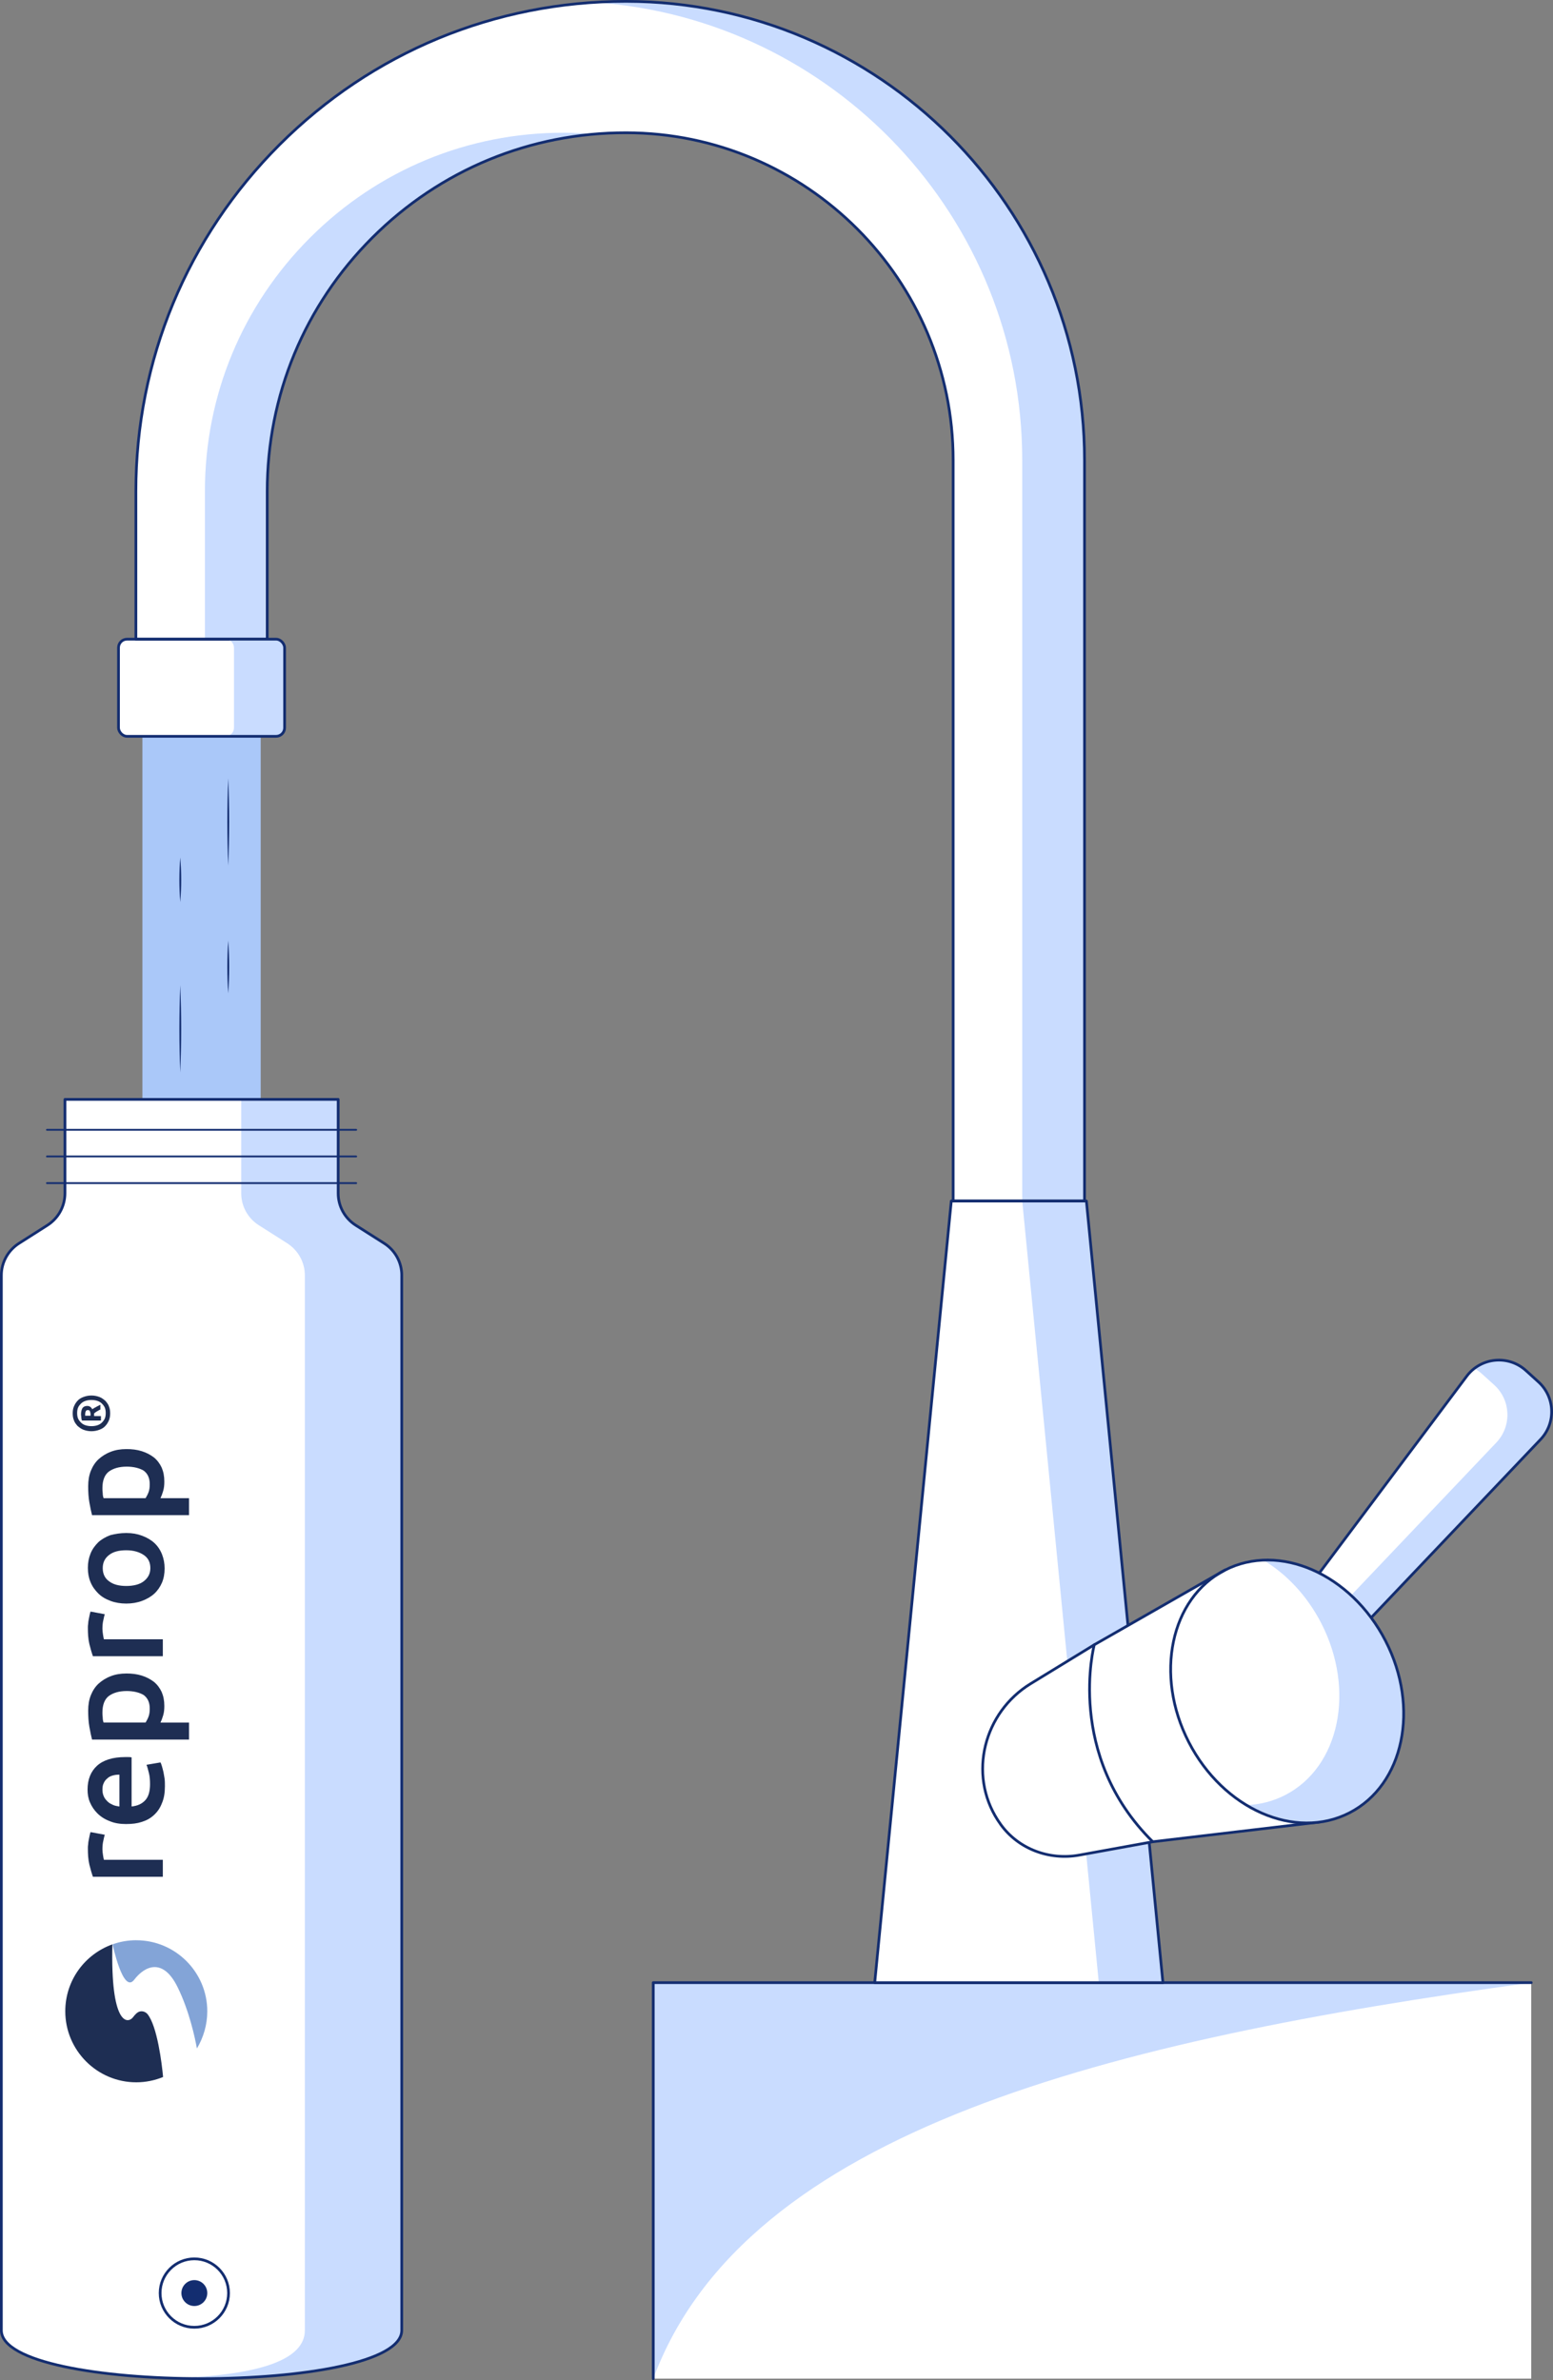 <?xml version="1.0" encoding="UTF-8"?><svg id="Ebene_2" xmlns="http://www.w3.org/2000/svg" width="854.34" height="1308.88" viewBox="0 0 854.34 1308.88"><rect x="0" y="0" width="854.34" height="1308.88" fill="#808080" stroke="none"/><defs><style>.cls-1{fill:#83a4d7;}.cls-2{fill:#1e2e53;}.cls-3{stroke-width:1.5px;}.cls-3,.cls-4{fill:none;stroke:#132d70;stroke-linecap:round;stroke-linejoin:round;}.cls-5{fill:#fff;}.cls-6{fill:#aac8f9;}.cls-7{fill:#c9dcff;}.cls-8{fill:#132d70;}</style></defs><g id="Layer_1"><rect class="cls-5" x="359.37" y="1090.33" width="482.99" height="217.76"/><path class="cls-7" d="M359.37,1308.13v-217.79s482.99,0,482.99,0c-231.19,31.59-432.23,80.79-482.99,217.79Z"/><rect class="cls-6" x="78.35" y="404.93" width="65.06" height="199.51"/><path class="cls-5" d="M221.01,701.34v580.17c0,35.45-220.26,35.45-220.26,0v-580.17c0-7.1,3.66-13.72,9.67-17.56l15.68-9.99c6.01-3.84,9.63-10.46,9.63-17.56v-51.64h150.31v51.64c0,7.1,3.62,13.72,9.63,17.56l15.72,9.99c6.01,3.84,9.63,10.46,9.63,17.56Z"/><path class="cls-7" d="M221,701.38v580.12c0,19.48-66.47,28.29-126.32,26.36,49.17-1.56,73.03-10.42,73.03-26.36v-580.12c0-7.14-3.65-13.75-9.64-17.61l-15.73-10c-5.99-3.8-9.64-10.42-9.64-17.55v-51.63h53.34v51.63c0,7.14,3.59,13.75,9.64,17.55l15.68,10c5.99,3.85,9.64,10.47,9.64,17.61Z"/><path class="cls-3" d="M221.01,701.34v580.17c0,35.45-220.26,35.45-220.26,0v-580.17c0-7.1,3.66-13.72,9.67-17.56l15.68-9.99c6.01-3.84,9.63-10.46,9.63-17.56v-51.64h150.31v51.64c0,7.1,3.62,13.72,9.63,17.56l15.72,9.99c6.01,3.84,9.63,10.46,9.63,17.56Z"/><line class="cls-4" x1="25.83" y1="621.32" x2="195.94" y2="621.32"/><line class="cls-4" x1="25.83" y1="635.98" x2="195.94" y2="635.98"/><line class="cls-4" x1="25.83" y1="650.65" x2="195.94" y2="650.65"/><polyline class="cls-3" points="359.37 1308.13 359.37 1090.33 842.37 1090.33"/><path class="cls-8" d="M125.57,428.07c.67,15.94.67,32,0,47.95-.67-15.95-.67-32.01,0-47.95h0Z"/><path class="cls-8" d="M99.18,541.81c.67,15.94.67,32,0,47.95-.67-15.95-.67-32.01,0-47.95h0Z"/><path class="cls-8" d="M125.57,517.28c.68,9.63.68,19.36,0,28.99-.68-9.63-.68-19.36,0-28.99h0Z"/><path class="cls-8" d="M99.18,471.56c.68,8.17.69,16.36,0,24.53-.69-8.17-.68-16.36,0-24.53h0Z"/><circle class="cls-3" cx="106.91" cy="1261.04" r="18.82"/><circle class="cls-8" cx="106.91" cy="1261.04" r="7.12"/><path class="cls-5" d="M725.79,865.06l81.07-108.22c7.83-10.45,22.94-11.89,32.6-3.12l6.87,6.23c9.2,8.35,9.73,22.64,1.16,31.65l-93.16,97.99"/><path class="cls-7" d="M847.51,791.6l-93.16,97.99-12.51-10.73,81.35-85.57c8.53-9,8.01-23.29-1.17-31.63l-6.89-6.23c-1.27-1.12-2.58-2.11-3.98-2.86,8.25-6.37,20.2-6.23,28.31,1.17l6.89,6.23c9.19,8.34,9.7,22.63,1.17,31.63Z"/><path class="cls-3" d="M725.79,865.06l81.07-108.22c7.83-10.45,22.94-11.89,32.6-3.12l6.87,6.23c9.2,8.35,9.73,22.64,1.16,31.65l-93.16,97.99"/><path class="cls-5" d="M596.61,660.48h-72.26V253.11c0-99.17-80.68-179.97-179.85-180.1-52.75-.08-102.31,20.4-139.63,57.66-37.31,37.26-57.86,86.82-57.86,139.55v81.3h-72.26v-81.3c0-72.05,28.08-139.77,79.06-190.68C204.7,28.73,272.31.75,344.21.75h.39c138.96.19,252.02,113.4,252.02,252.36v407.37Z"/><path class="cls-7" d="M596.61,253.1v407.38h-34.26V253.1c0-133.37-104.13-243.03-235.39-251.79,5.72-.37,11.48-.56,17.25-.56h.37c139,.19,252.03,113.41,252.03,252.36Z"/><path class="cls-7" d="M326.39,73.8c-45.88,4.08-88.52,23.95-121.52,56.89-37.3,37.26-57.88,86.79-57.88,139.51v81.31h-34.26v-81.31c0-52.72,20.57-102.25,57.88-139.51,37.3-37.26,86.88-57.78,139.61-57.69,5.44,0,10.83.28,16.17.8Z"/><polygon class="cls-5" points="639.76 1090.34 481.2 1090.34 523.32 660.48 597.65 660.48 639.76 1090.34"/><polygon class="cls-7" points="639.77 1090.35 604.48 1090.35 562.35 660.48 597.64 660.48 639.77 1090.35"/><rect class="cls-5" x="65.19" y="351.51" width="91.38" height="53.42" rx="4.69" ry="4.69"/><path class="cls-3" d="M596.61,660.48h-72.26V253.11c0-99.17-80.68-179.97-179.85-180.1-52.75-.08-102.31,20.4-139.63,57.66-37.31,37.26-57.86,86.82-57.86,139.55v81.3h-72.26v-81.3c0-72.05,28.08-139.77,79.06-190.68C204.7,28.73,272.31.75,344.21.75h.39c138.96.19,252.02,113.4,252.02,252.36v407.37Z"/><polygon class="cls-3" points="639.76 1090.34 481.2 1090.34 523.32 660.48 597.65 660.48 639.76 1090.34"/><ellipse class="cls-5" cx="708.12" cy="930.17" rx="60.87" ry="75.01" transform="translate(-347.16 427.14) rotate(-27.23)"/><path class="cls-5" d="M673.8,863.47l-71.82,41.05s-16.14,60.58,32.19,108.33l91.61-10.83"/><path class="cls-5" d="M601.98,904.52l-35.01,21.41c-25.7,15.72-34.45,49.7-18.1,75,.55.85,1.12,1.69,1.72,2.51,9.77,13.48,26.75,19.72,43.13,16.75l40.45-7.34"/><path class="cls-3" d="M673.8,863.47l-71.82,41.05s-16.14,60.58,32.19,108.33l91.61-10.83"/><path class="cls-3" d="M601.98,904.52l-35.01,21.41c-25.7,15.72-34.45,49.7-18.1,75,.55.85,1.12,1.69,1.72,2.51,9.77,13.48,26.75,19.72,43.13,16.75l40.45-7.34"/><path class="cls-7" d="M156.56,356.2v44.05c0,2.58-2.11,4.69-4.69,4.69h-27.84c2.58,0,4.69-2.11,4.69-4.69v-44.05c0-2.58-2.11-4.69-4.69-4.69h27.84c2.58,0,4.69,2.11,4.69,4.69Z"/><rect class="cls-3" x="65.19" y="351.51" width="91.38" height="53.42" rx="4.69" ry="4.69"/><path class="cls-7" d="M742.44,996.86c-17.62,9.04-38.57,6.75-56.7-4.17,7.36-.28,14.53-2.06,21.28-5.53,29.9-15.37,38.76-57.69,19.82-94.52-7.83-15.18-19.17-27.09-31.87-34.68,25.4-1.12,52.58,15.79,67.3,44.38,18.93,36.83,10.08,79.15-19.82,94.52Z"/><ellipse class="cls-3" cx="708.12" cy="930.17" rx="60.87" ry="75.01" transform="translate(-347.16 427.14) rotate(-27.23)"/><path class="cls-2" d="M57.66,1009.02c-.33.82-.49,1.8-.82,3.27-.33,1.31-.49,2.95-.49,4.75,0,.98.16,2.13.33,3.27.16,1.15.33,1.96.49,2.46h32.41v9.33h-38.46c-.65-1.8-1.31-4.09-1.96-6.71-.65-2.78-.82-5.73-.82-9,0-.65,0-1.31.16-2.13,0-.82.16-1.64.33-2.46.16-.82.33-1.64.49-2.46s.33-1.31.49-1.8l7.86,1.47Z"/><path class="cls-2" d="M69.61,1003.12c-3.6,0-6.71-.49-9.33-1.64-2.62-.98-4.91-2.46-6.71-4.26s-3.11-3.76-4.09-6.06c-.98-2.29-1.31-4.58-1.31-7.04,0-5.56,1.8-9.98,5.24-13.09,3.44-3.11,8.67-4.75,15.38-4.75h1.8c.65,0,1.15,0,1.8.16v27.01c3.27-.33,5.73-1.47,7.53-3.44,1.8-1.96,2.62-4.91,2.62-8.84,0-2.29-.16-4.42-.65-6.22s-.82-3.44-1.31-4.42l7.69-1.31c.33.49.49,1.15.82,2.13s.49,1.96.82,3.11c.16,1.15.49,2.46.65,3.76.16,1.31.16,2.78.16,4.09,0,3.6-.49,6.71-1.64,9.33-.98,2.62-2.46,4.75-4.42,6.55s-4.09,2.95-6.71,3.76c-2.46.82-5.24,1.15-8.35,1.15ZM65.52,975.95c-1.31,0-2.46.16-3.6.49s-2.13.82-2.95,1.64c-.82.65-1.47,1.47-1.96,2.62-.49.98-.65,2.13-.65,3.6s.33,2.78.82,3.76c.49,1.15,1.31,1.96,2.13,2.78.82.82,1.96,1.31,2.95,1.8,1.15.49,2.29.65,3.44.82v-17.51h-.16Z"/><path class="cls-2" d="M69.45,920.31c3.11,0,5.89.33,8.51,1.15,2.62.82,4.75,1.96,6.71,3.44,1.8,1.47,3.27,3.44,4.26,5.56.98,2.29,1.47,4.75,1.47,7.69,0,1.96-.16,3.6-.65,5.24-.49,1.64-.98,2.95-1.47,3.93h15.71v9.33h-53.36c-.49-1.96-.98-4.26-1.47-7.04-.49-2.78-.65-5.73-.65-8.84,0-3.27.49-6.06,1.47-8.51.98-2.46,2.46-4.75,4.26-6.38s4.09-3.11,6.71-4.09c2.46-.98,5.4-1.47,8.51-1.47ZM69.61,929.96c-4.09,0-7.37.98-9.82,2.78-2.29,1.8-3.44,4.91-3.44,9,0,.82,0,1.8.16,2.78,0,.98.16,1.96.49,2.78h23.08c.49-.82,1.15-1.96,1.64-3.27s.65-2.78.65-4.42c0-3.44-1.15-5.89-3.44-7.53-2.29-1.31-5.4-2.13-9.33-2.13Z"/><path class="cls-2" d="M57.66,887.74c-.33.82-.49,1.8-.82,3.27-.33,1.31-.49,2.95-.49,4.75,0,.98.16,2.13.33,3.27.16,1.15.33,1.96.49,2.46h32.41v9.33h-38.46c-.65-1.8-1.31-4.09-1.96-6.71-.65-2.78-.82-5.73-.82-9,0-.65,0-1.31.16-2.13,0-.82.16-1.64.33-2.46.16-.82.33-1.64.49-2.46s.33-1.31.49-1.8l7.86,1.47Z"/><path class="cls-2" d="M69.45,843.06c3.27,0,6.06.49,8.67,1.47,2.62.98,4.91,2.29,6.71,3.93,1.8,1.64,3.27,3.76,4.26,6.22.98,2.46,1.47,5.07,1.47,7.86,0,2.95-.49,5.56-1.47,7.86-.98,2.29-2.46,4.42-4.26,6.06s-4.09,2.95-6.71,3.93c-2.62.98-5.56,1.47-8.67,1.47s-6.06-.49-8.67-1.47c-2.62-.98-4.91-2.29-6.71-4.09s-3.27-3.76-4.26-6.22c-.98-2.29-1.47-4.91-1.47-7.86s.49-5.4,1.47-7.86c.98-2.46,2.46-4.42,4.26-6.22,1.8-1.64,4.09-2.95,6.71-3.93,2.62-.65,5.4-1.15,8.67-1.15ZM69.45,852.55c-4.09,0-7.2.82-9.49,2.62-2.29,1.8-3.44,4.09-3.44,7.2s1.15,5.56,3.44,7.2c2.29,1.8,5.56,2.62,9.49,2.62s7.37-.82,9.66-2.62,3.6-4.09,3.6-7.2-1.15-5.56-3.6-7.2-5.56-2.62-9.66-2.62Z"/><path class="cls-2" d="M69.45,796.9c3.11,0,5.89.33,8.51,1.15,2.62.82,4.75,1.96,6.71,3.44,1.8,1.47,3.27,3.44,4.26,5.56.98,2.29,1.47,4.75,1.47,7.69,0,1.96-.16,3.6-.65,5.24s-.98,2.95-1.47,3.93h15.71v9.33h-53.36c-.49-1.96-.98-4.26-1.47-7.04-.49-2.78-.65-5.73-.65-8.84,0-3.27.49-6.06,1.47-8.51.98-2.46,2.46-4.75,4.26-6.38s4.09-3.11,6.71-4.09c2.46-.98,5.4-1.47,8.51-1.47ZM69.61,806.56c-4.09,0-7.37.98-9.82,2.78-2.29,1.8-3.44,4.91-3.44,9,0,.82,0,1.8.16,2.78,0,.98.16,1.96.49,2.78h23.08c.49-.82,1.15-1.96,1.64-3.27s.65-2.78.65-4.42c0-3.44-1.15-5.89-3.44-7.53-2.29-1.31-5.4-2.13-9.33-2.13Z"/><path class="cls-2" d="M50.3,767.44c1.64,0,3.11.33,4.42.82s2.29,1.31,3.27,2.13c.82.98,1.64,1.96,1.96,3.11.49,1.15.65,2.46.65,3.76s-.16,2.46-.65,3.76c-.49,1.15-1.15,2.29-1.96,3.11-.82.98-1.96,1.64-3.27,2.13s-2.78.82-4.42.82-3.11-.33-4.42-.82-2.29-1.31-3.27-2.13c-.82-.98-1.64-1.96-1.96-3.11-.49-1.15-.65-2.46-.65-3.76s.16-2.62.65-3.76,1.15-2.29,1.96-3.11c.82-.98,1.96-1.64,3.27-2.13s2.78-.82,4.42-.82ZM50.3,769.9c-1.15,0-2.29.16-3.27.49s-1.8.82-2.46,1.47-1.31,1.47-1.64,2.29c-.33.82-.49,1.8-.49,2.95s.16,2.13.49,2.95c.33.82.98,1.64,1.64,2.29s1.47,1.15,2.46,1.47,2.13.49,3.27.49,2.29-.16,3.27-.49,1.8-.82,2.46-1.47,1.31-1.47,1.64-2.29c.33-.82.49-1.8.49-2.95s-.16-2.13-.49-2.95c-.33-.82-.98-1.64-1.64-2.29s-1.47-1.15-2.46-1.47-2.13-.49-3.27-.49ZM55.54,774.97c-.82.33-1.47.82-2.13,1.15-.65.33-1.15.82-1.64,1.15v1.47h3.76v2.46h-10.47c-.16-.65-.33-1.15-.33-1.8,0-.49-.16-1.15-.16-1.47,0-1.64.33-2.78.82-3.6.65-.82,1.47-1.15,2.62-1.15.65,0,1.15.16,1.64.49.49.33.82.82,1.15,1.31.49-.33,1.15-.82,1.96-1.15.65-.49,1.64-.82,2.46-1.31v2.46h.33ZM49.81,778.73v-.82c0-.82-.16-1.31-.33-1.8-.16-.49-.65-.65-1.15-.65s-.98.16-1.15.65c-.16.33-.33.98-.33,1.47v.98h2.95v.16Z"/><path class="cls-2" d="M73.24,1109.27c.8-1.06,1.59-1.86,2.26-2.39,1.73-1.33,4.12-.93,5.58.66,5.45,6.64,7.97,27.37,8.64,34.68-4.52,1.86-9.57,2.92-14.75,2.92-21.52,0-39.06-17.54-39.06-39.06,0-17.01,10.76-31.36,25.91-36.8-1.06,43.98,8.24,44.11,11.43,39.99Z"/><path class="cls-1" d="M74.97,1067.02c21.52,0,39.06,17.54,39.06,39.06,0,7.44-2.13,14.48-5.71,20.46-.93-5.31-4.12-20.59-10.63-33.75-7.97-16.21-17.94-11.83-23.92-3.99-6.11,7.84-11.83-19.53-11.83-19.53,3.99-1.46,8.37-2.26,13.02-2.26Z"/></g></svg>